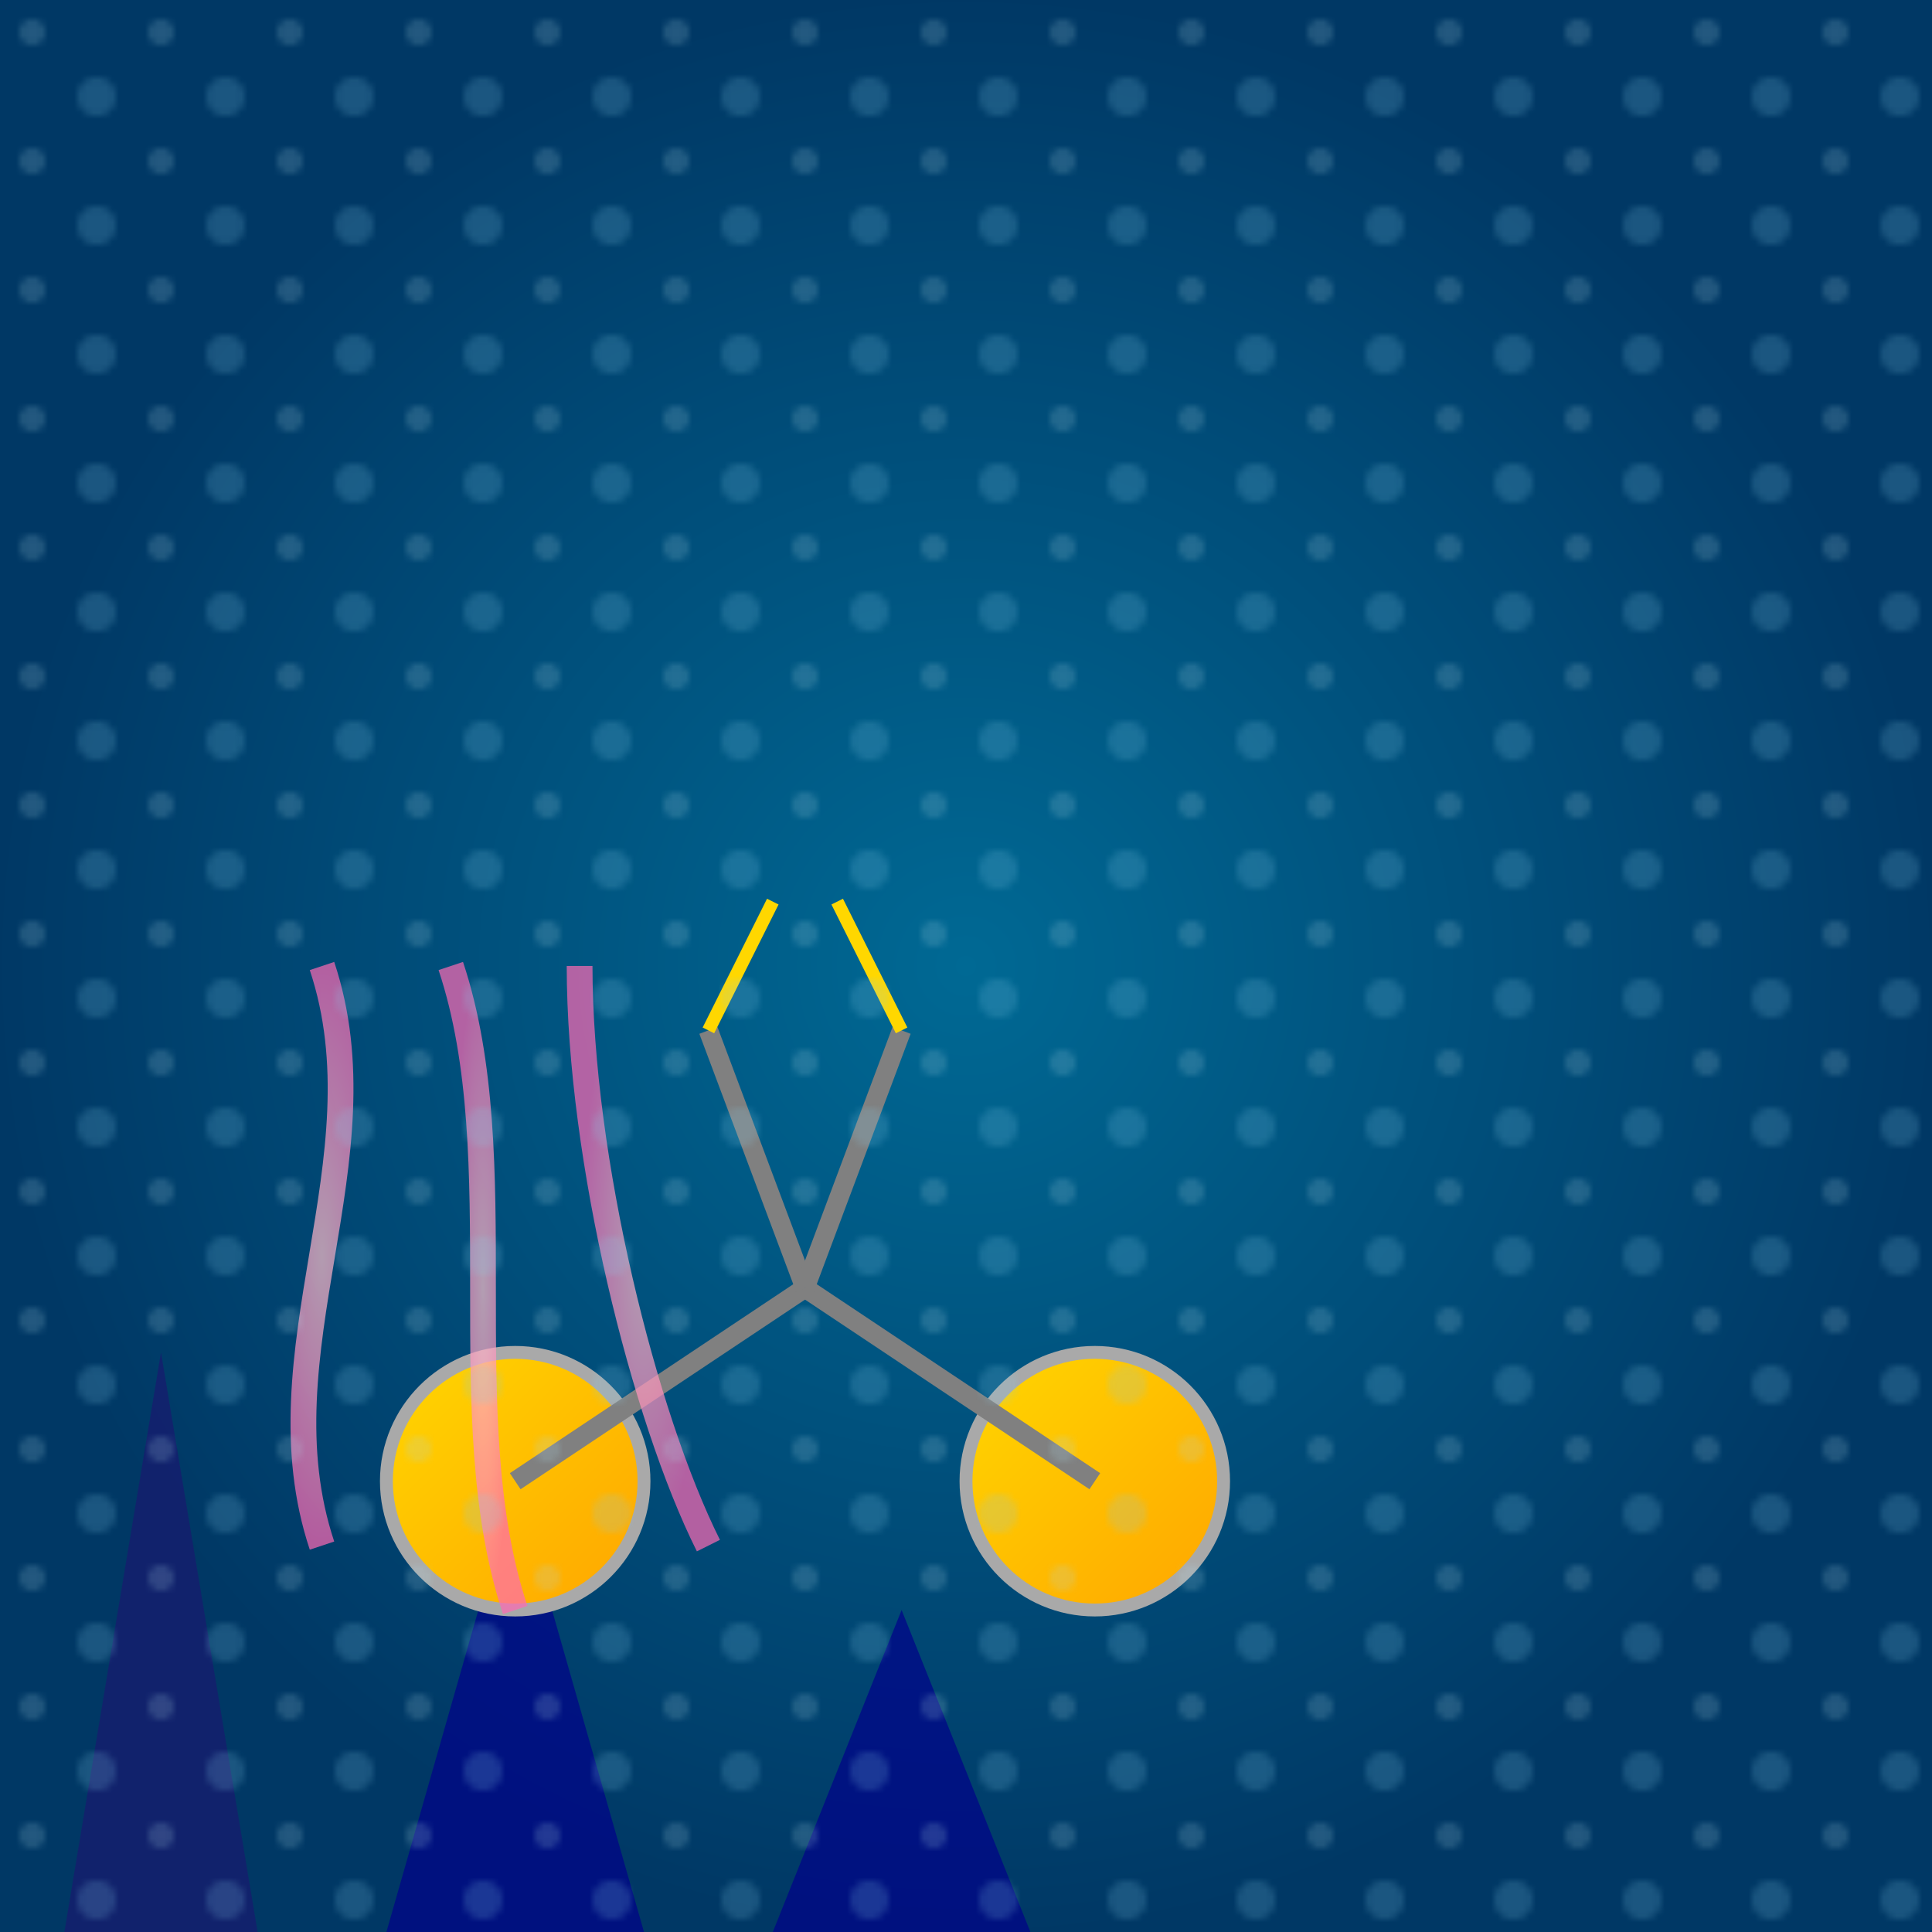 <svg viewBox="0 0 300 300" xmlns="http://www.w3.org/2000/svg">
  <defs>
    <radialGradient id="waterGradient" cx="0.5" cy="0.5" r="0.5">
      <stop offset="0%" style="stop-color:rgb(0, 105, 148);stop-opacity:1" />
      <stop offset="100%" style="stop-color:rgb(0, 56, 101);stop-opacity:1" />
    </radialGradient>
    <radialGradient id="tentacleGradient" cx="0.5" cy="0.5" r="0.5">
      <stop offset="0%" style="stop-color:rgba(255, 192, 203, 0.7)" />
      <stop offset="100%" style="stop-color:rgba(255, 105, 180, 0.7)" />
    </radialGradient>
    <linearGradient id="bikeGradient" x1="0%" y1="0%" x2="100%" y2="100%">
      <stop offset="0%" style="stop-color:rgb(255, 215, 0);stop-opacity:1" />
      <stop offset="100%" style="stop-color:rgb(255, 165, 0);stop-opacity:1" />
    </linearGradient>
    <pattern id="bubblePattern" x="0" y="0" width="20" height="20" patternUnits="userSpaceOnUse">
      <circle cx="5" cy="5" r="2" fill="rgb(173, 216, 230)" />
      <circle cx="15" cy="15" r="3" fill="rgb(135, 206, 235)" />
    </pattern>
  </defs>
  <rect width="300" height="300" fill="url(#waterGradient)" />
  <g id="underwaterBuildings" transform="translate(0,200)">
    <polygon points="10,100 25,10 40,100" fill="rgb(25, 25, 112)" opacity="0.7" />
    <polygon points="60,100 80,30 100,100" fill="rgb(0, 0, 139)" opacity="0.7" />
    <polygon points="120,100 140,50 160,100" fill="rgb(0, 0, 139)" opacity="0.7" />
  </g>
  <g id="bicycle" transform="translate(50,100)">
    <circle cx="30" cy="130" r="20" fill="url(#bikeGradient)" stroke="rgb(169, 169, 169)" stroke-width="2" />
    <circle cx="120" cy="130" r="20" fill="url(#bikeGradient)" stroke="rgb(169, 169, 169)" stroke-width="2" />
    <line x1="30" y1="130" x2="75" y2="100" stroke="rgb(128, 128, 128)" stroke-width="3" />
    <line x1="120" y1="130" x2="75" y2="100" stroke="rgb(128, 128, 128)" stroke-width="3" />
    <line x1="75" y1="100" x2="60" y2="60" stroke="rgb(128, 128, 128)" stroke-width="3" />
    <line x1="75" y1="100" x2="90" y2="60" stroke="rgb(128, 128, 128)" stroke-width="3" />
    <line x1="60" y1="60" x2="70" y2="40" stroke="rgb(255, 215, 0)" stroke-width="2" />
    <line x1="90" y1="60" x2="80" y2="40" stroke="rgb(255, 215, 0)" stroke-width="2" />
  </g>
  <g id="tentacles">
    <path d="M50,150 C60,180 40,210 50,240" stroke="url(#tentacleGradient)" stroke-width="4" fill="none" />
    <path d="M70,150 C80,180 70,220 80,250" stroke="url(#tentacleGradient)" stroke-width="4" fill="none" />
    <path d="M90,150 C90,180 100,220 110,240" stroke="url(#tentacleGradient)" stroke-width="4" fill="none" />
  </g>
  <rect width="300" height="300" fill="url(#bubblePattern)" opacity="0.2" />
</svg>